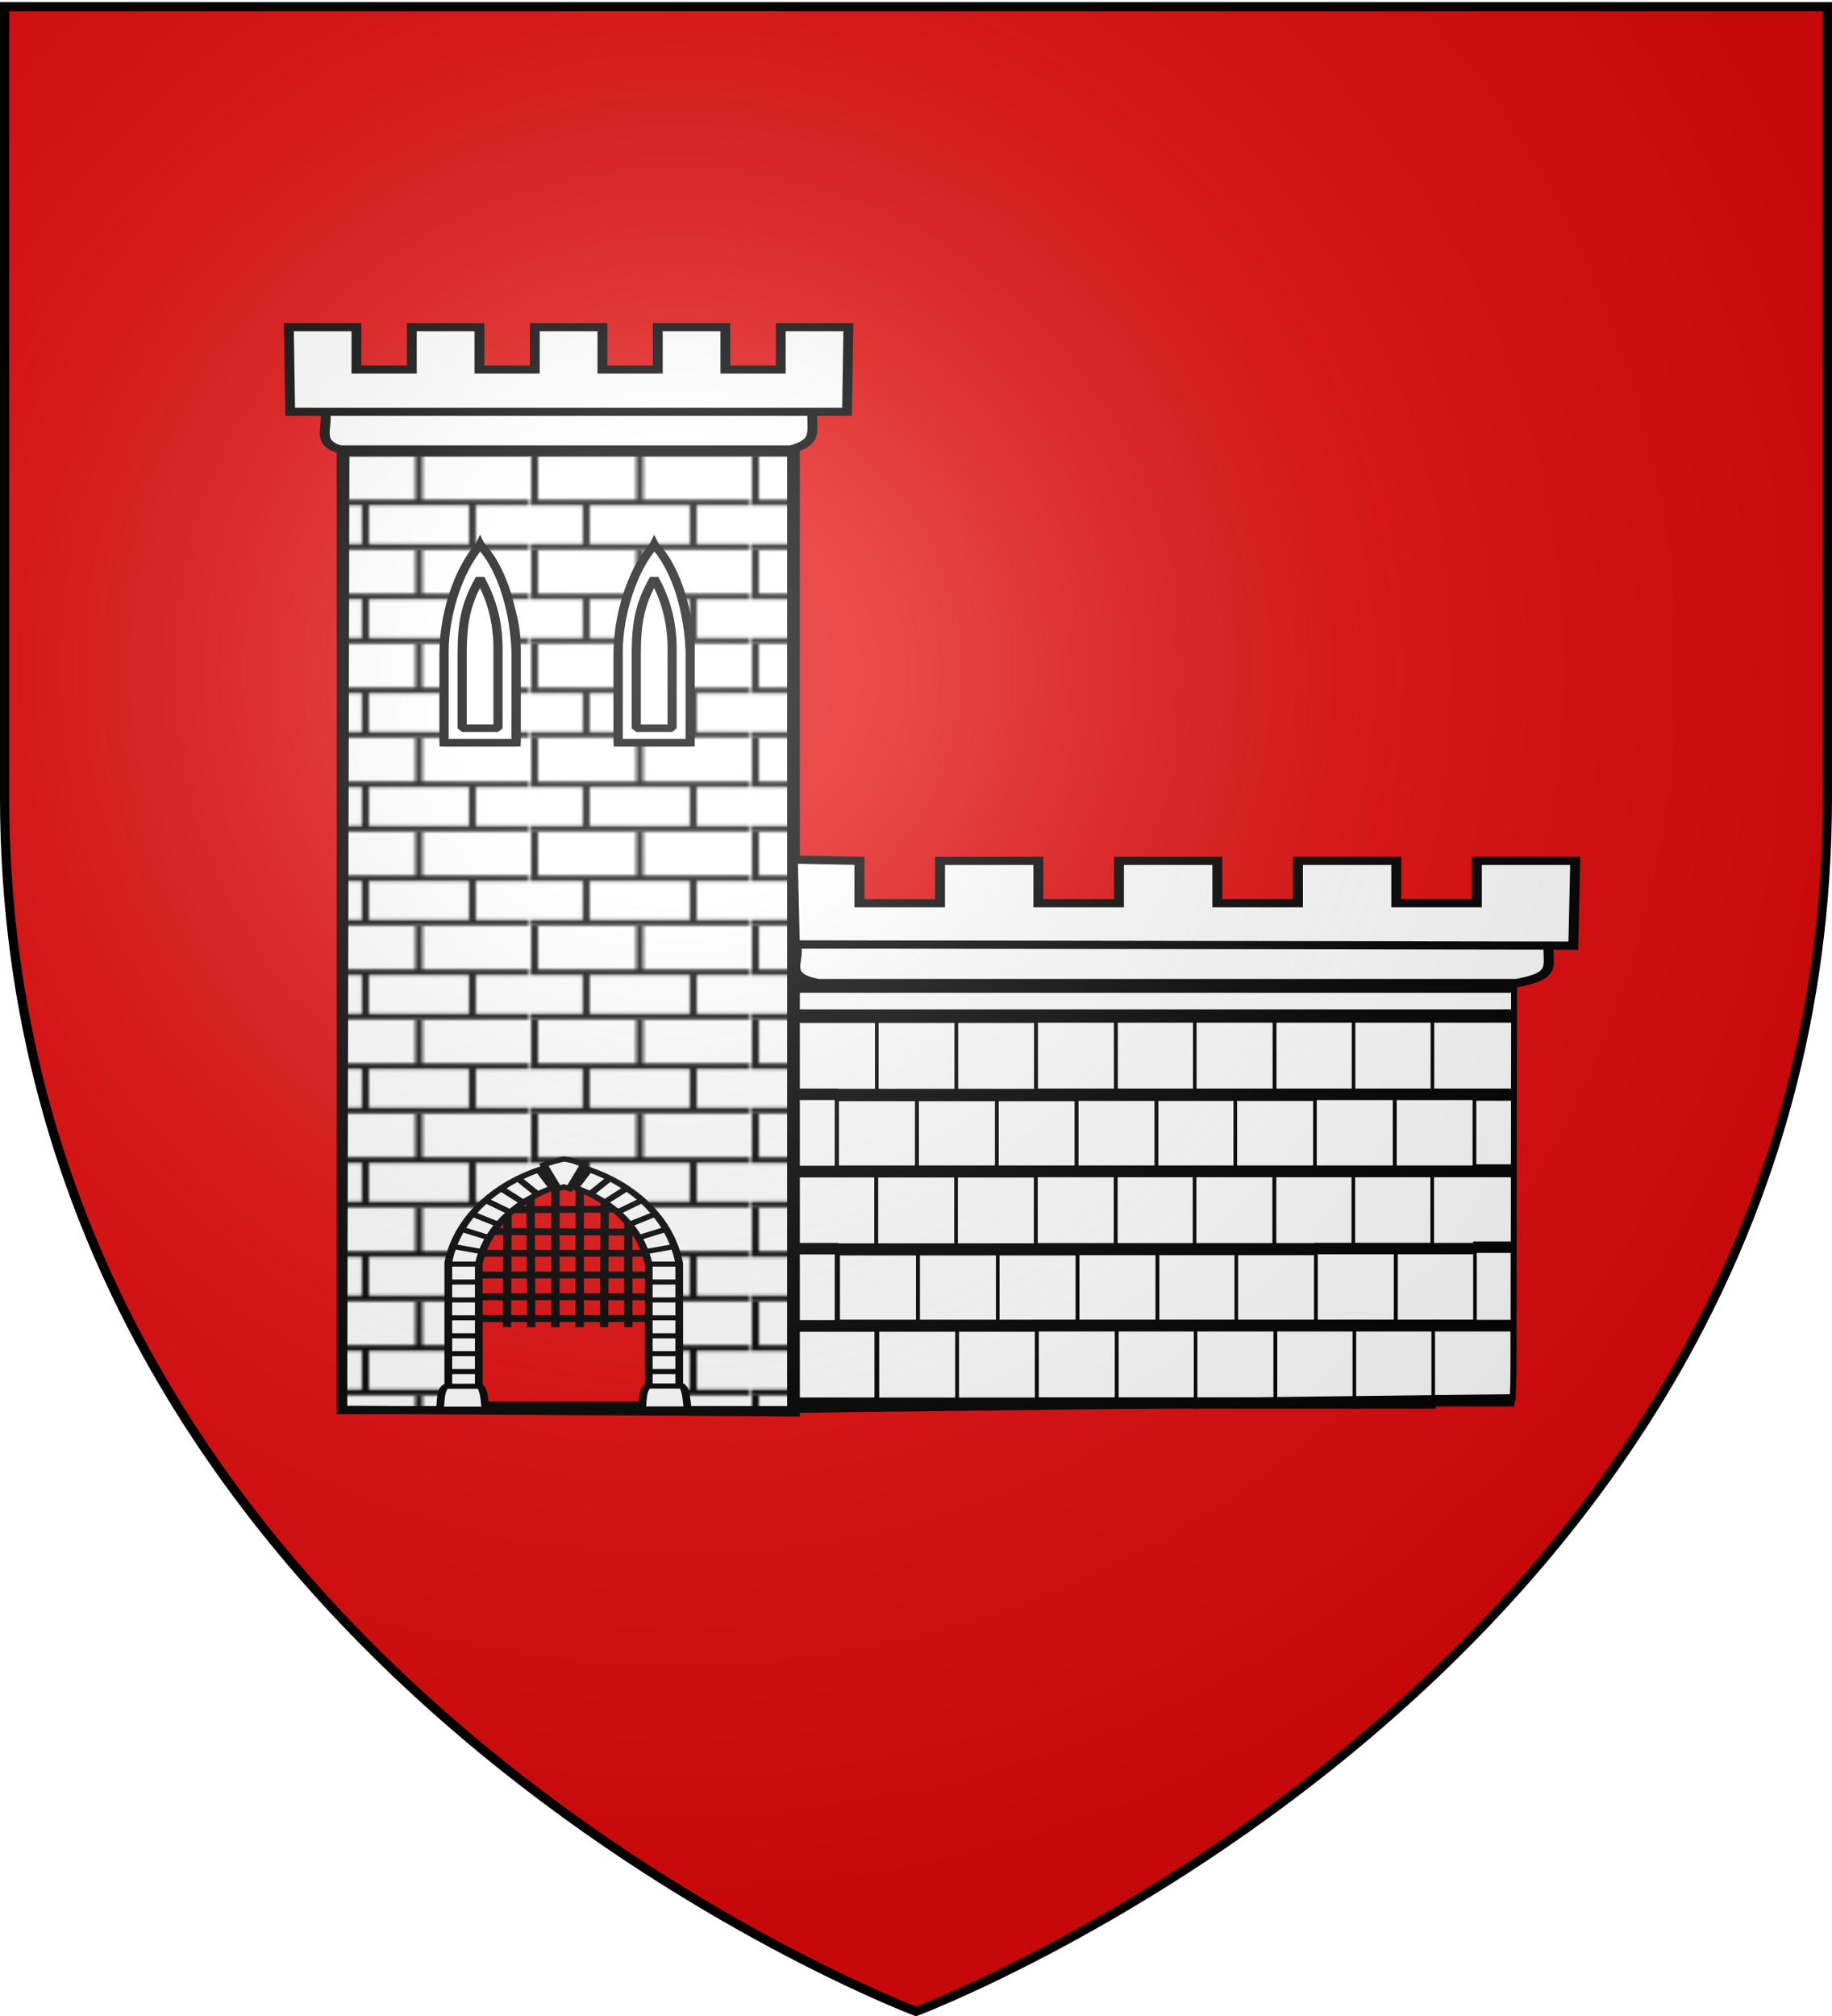 <svg xmlns="http://www.w3.org/2000/svg" xmlns:xlink="http://www.w3.org/1999/xlink" width="600" height="660" version="1.0"><desc>Flag of Canton of Valais (Wallis)</desc><defs><pattern xlink:href="#i" id="v" patternTransform="translate(706.905 -109.487)"/><pattern xlink:href="#l" id="i" patternTransform="translate(706.076 -110.317)"/><pattern xlink:href="#m" id="l" patternTransform="translate(1455.798 -99.233)"/><pattern xlink:href="#n" id="k" patternTransform="translate(1455.798 -99.233)"/><pattern xlink:href="#o" id="j" patternTransform="translate(1455.798 -99.233)"/><pattern xlink:href="#f" id="m" patternTransform="translate(706.076 -110.317)"/><pattern xlink:href="#f" id="n" patternTransform="translate(706.076 -110.317)"/><pattern xlink:href="#f" id="o" patternTransform="translate(706.076 -110.317)"/><pattern id="f" width="63.433" height="32.822" patternTransform="translate(706.076 -110.317)" patternUnits="userSpaceOnUse"><path d="M1 16.188V1m45.974 15.188v15.634H15.96V16.188M31.467 1v15.188M1 31.822h61.433M1 16.188h61.433" style="fill:none;fill-opacity:1;fill-rule:evenodd;stroke:#000;stroke-width:2;stroke-linecap:square;stroke-linejoin:miter;stroke-miterlimit:4;stroke-dasharray:none;stroke-opacity:1;display:inline"/></pattern><g id="s"><path id="r" d="M0 0v1h.5z" transform="rotate(18 3.157 -.5)"/><use xlink:href="#r" width="810" height="540" transform="scale(-1 1)"/></g><g id="u"><use xlink:href="#s" width="810" height="540" transform="rotate(72)"/><use xlink:href="#s" width="810" height="540" transform="rotate(144)"/></g><radialGradient xlink:href="#a" id="w" cx="221.445" cy="226.331" r="300" fx="221.445" fy="226.331" gradientTransform="matrix(1.353 0 0 1.349 -77.63 -85.747)" gradientUnits="userSpaceOnUse"/><linearGradient id="a"><stop offset="0" style="stop-color:white;stop-opacity:.314"/><stop offset=".19" style="stop-color:white;stop-opacity:.251"/><stop offset=".6" style="stop-color:#6b6b6b;stop-opacity:.125"/><stop offset="1" style="stop-color:black;stop-opacity:.125"/></linearGradient></defs><g style="display:inline"><path d="M300 658.5s298.5-112.32 298.5-397.772V2.176H1.5v258.552C1.5 546.18 300 658.5 300 658.5" style="fill:#e20909;fill-opacity:1;fill-rule:evenodd;stroke:none"/><g style="display:inline"><path d="M0 0h600v660H0z" style="fill:none;stroke:none"/></g><g style="display:inline"><g style="fill:#fff;display:inline"><path d="M200.949 429.191h66.368v20.291h-66.368z" style="fill:#fff;fill-opacity:1;stroke:#000;stroke-width:3;stroke-miterlimit:4;stroke-opacity:1;stroke-dasharray:none" transform="matrix(.393 0 0 1.246 260.373 -201.814)"/><path d="M267.529 429.191h66.368v20.291h-66.368z" style="fill:#fff;fill-opacity:1;stroke:#000;stroke-width:3;stroke-miterlimit:4;stroke-opacity:1;stroke-dasharray:none;display:inline" transform="matrix(.393 0 0 1.246 260.373 -201.814)"/><path d="M333.157 429.191h66.368v20.291h-66.368zM399.737 429.191h66.368v20.291h-66.368z" style="fill:#fff;fill-opacity:1;stroke:#000;stroke-width:3;stroke-miterlimit:4;stroke-opacity:1;stroke-dasharray:none;display:inline" transform="matrix(.393 0 0 1.246 260.373 -201.814)"/><path d="M465.47 429.191h66.368v20.291H465.47z" style="fill:#fff;fill-opacity:1;stroke:#000;stroke-width:3;stroke-miterlimit:4;stroke-opacity:1;stroke-dasharray:none;display:inline" transform="matrix(.393 0 0 1.246 260.373 -201.814)"/><path d="M531.205 429.191h67.564v20.291h-67.564zM134.351 429.257h66.368v20.291h-66.368z" style="fill:#fff;fill-opacity:1;stroke:#000;stroke-width:3;stroke-miterlimit:4;stroke-opacity:1;stroke-dasharray:none;display:inline" transform="matrix(.393 0 0 1.246 260.373 -201.814)"/><path d="M67.994 429.257h66.368v20.291H67.994z" style="fill:#fff;fill-opacity:1;stroke:#000;stroke-width:3;stroke-miterlimit:4;stroke-opacity:1;stroke-dasharray:none;display:inline" transform="matrix(.393 0 0 1.246 260.373 -201.814)"/><path d="M1.759 429.256h66.368v20.291H1.759zM234.709 449.74h66.368v20.291h-66.368zM301.289 449.74h66.368v20.291h-66.368z" style="fill:#fff;fill-opacity:1;stroke:#000;stroke-width:3;stroke-miterlimit:4;stroke-opacity:1;stroke-dasharray:none;display:inline" transform="matrix(.393 0 0 1.246 260.373 -201.814)"/><path d="M366.917 449.74h66.368v20.291h-66.368zM168.111 449.806h66.368v20.291h-66.368z" style="fill:#fff;fill-opacity:1;stroke:#000;stroke-width:3;stroke-miterlimit:4;stroke-opacity:1;stroke-dasharray:none;display:inline" transform="matrix(.393 0 0 1.246 260.373 -201.814)"/><path d="M101.754 449.806h66.368v20.291h-66.368zM35.096 449.805h66.368v20.291H35.096zM499.962 449.515h66.368v20.291h-66.368zM433.305 449.514h66.368v20.291h-66.368z" style="fill:#fff;fill-opacity:1;stroke:#000;stroke-width:3;stroke-miterlimit:4;stroke-opacity:1;stroke-dasharray:none;display:inline" transform="matrix(.393 0 0 1.246 260.373 -201.814)"/><path d="M1.478 469.693h595.941" style="fill:#fff;fill-rule:evenodd;stroke:#000;stroke-width:3;stroke-linecap:butt;stroke-linejoin:miter;stroke-miterlimit:4;stroke-opacity:1;stroke-dasharray:none;display:inline" transform="matrix(.393 0 0 1.246 260.373 -201.814)"/><path d="M200.775 469.787h66.368v20.291h-66.368zM267.355 469.787h66.368v20.291h-66.368z" style="fill:#fff;fill-opacity:1;stroke:#000;stroke-width:3;stroke-miterlimit:4;stroke-opacity:1;stroke-dasharray:none;display:inline" transform="matrix(.393 0 0 1.246 260.373 -201.814)"/><path d="M332.983 469.787h66.368v20.291h-66.368zM399.562 469.787h66.368v20.291h-66.368z" style="fill:#fff;fill-opacity:1;stroke:#000;stroke-width:3;stroke-miterlimit:4;stroke-opacity:1;stroke-dasharray:none;display:inline" transform="matrix(.393 0 0 1.246 260.373 -201.814)"/><path d="M465.296 469.787h66.368v20.291h-66.368z" style="fill:#fff;fill-opacity:1;stroke:#000;stroke-width:3;stroke-miterlimit:4;stroke-opacity:1;stroke-dasharray:none;display:inline" transform="matrix(.393 0 0 1.246 260.373 -201.814)"/><path d="M531.03 469.787h67.564v20.59H531.03zM134.177 469.852h66.368v20.291h-66.368z" style="fill:#fff;fill-opacity:1;stroke:#000;stroke-width:3;stroke-miterlimit:4;stroke-opacity:1;stroke-dasharray:none;display:inline" transform="matrix(.393 0 0 1.246 260.373 -201.814)"/><path d="M67.819 469.852h66.368v20.291H67.819z" style="fill:#fff;fill-opacity:1;stroke:#000;stroke-width:3;stroke-miterlimit:4;stroke-opacity:1;stroke-dasharray:none;display:inline" transform="matrix(.393 0 0 1.246 260.373 -201.814)"/><path d="M1.685 469.846h65.851v20.302H1.685z" style="fill:#fff;fill-opacity:1;stroke:#000;stroke-width:2.989;stroke-miterlimit:4;stroke-opacity:1;stroke-dasharray:none;display:inline" transform="matrix(.393 0 0 1.246 260.373 -201.814)"/><path d="M235.555 490.266h66.368v20.291h-66.368zM302.135 490.266h66.368v20.291h-66.368z" style="fill:#fff;fill-opacity:1;stroke:#000;stroke-width:3;stroke-miterlimit:4;stroke-opacity:1;stroke-dasharray:none;display:inline" transform="matrix(.393 0 0 1.246 260.373 -201.814)"/><path d="M367.762 490.266h66.368v20.291h-66.368zM168.957 490.331h66.368v20.291h-66.368z" style="fill:#fff;fill-opacity:1;stroke:#000;stroke-width:3;stroke-miterlimit:4;stroke-opacity:1;stroke-dasharray:none;display:inline" transform="matrix(.393 0 0 1.246 260.373 -201.814)"/><path d="M102.599 490.332h66.368v20.291h-66.368zM35.942 490.331h66.368v20.291H35.942zM500.808 490.041h66.368v20.291h-66.368zM434.15 490.04h66.368v20.291H434.15z" style="fill:#fff;fill-opacity:1;stroke:#000;stroke-width:3;stroke-miterlimit:4;stroke-opacity:1;stroke-dasharray:none;display:inline" transform="matrix(.393 0 0 1.246 260.373 -201.814)"/><path d="M2.323 510.22h595.942" style="fill:#fff;fill-rule:evenodd;stroke:#000;stroke-width:3;stroke-linecap:butt;stroke-linejoin:miter;stroke-miterlimit:4;stroke-opacity:1;stroke-dasharray:none;display:inline" transform="matrix(.393 0 0 1.246 260.373 -201.814)"/><path d="M201.62 510.313h66.368v20.291H201.62zM268.2 510.313h66.368v20.291H268.2z" style="fill:#fff;fill-opacity:1;stroke:#000;stroke-width:3;stroke-miterlimit:4;stroke-opacity:1;stroke-dasharray:none;display:inline" transform="matrix(.393 0 0 1.246 260.373 -201.814)"/><path d="M333.828 510.313h66.368v20.291h-66.368zM400.408 510.313h66.368v20.291h-66.368z" style="fill:#fff;fill-opacity:1;stroke:#000;stroke-width:3;stroke-miterlimit:4;stroke-opacity:1;stroke-dasharray:none;display:inline" transform="matrix(.393 0 0 1.246 260.373 -201.814)"/><path d="M466.142 510.313h66.368v20.291h-66.368z" style="fill:#fff;fill-opacity:1;stroke:#000;stroke-width:3;stroke-miterlimit:4;stroke-opacity:1;stroke-dasharray:none;display:inline" transform="matrix(.393 0 0 1.246 260.373 -201.814)"/><path d="M531.876 510.313h66.069v19.693h-66.069zM135.022 510.378h66.368v20.291h-66.368z" style="fill:#fff;fill-opacity:1;stroke:#000;stroke-width:3;stroke-miterlimit:4;stroke-opacity:1;stroke-dasharray:none;display:inline" transform="matrix(.393 0 0 1.246 260.373 -201.814)"/><path d="M68.665 510.378h66.368v20.291H68.665z" style="fill:#fff;fill-opacity:1;stroke:#000;stroke-width:3;stroke-miterlimit:4;stroke-opacity:1;stroke-dasharray:none;display:inline" transform="matrix(.393 0 0 1.246 260.373 -201.814)"/><path d="M.052 510.372H67.72v20.286H1.199M.584 490.064h34.042v20.285H.584M.138 449.492h34.488v20.286H.138" style="fill:#fff;fill-opacity:1;stroke:#000;stroke-width:3.03;stroke-miterlimit:4;stroke-opacity:1;stroke-dasharray:none;display:inline" transform="matrix(.393 0 0 1.246 260.373 -201.814)"/><path d="M566.675 489.671h31.395v20.59h-31.395zM566.252 449.687h32.591v19.693h-32.591z" style="fill:#fff;fill-opacity:1;stroke:#000;stroke-width:3;stroke-miterlimit:4;stroke-opacity:1;stroke-dasharray:none;display:inline" transform="matrix(.393 0 0 1.246 260.373 -201.814)"/><path d="M1.79 421.068h596.813v7.852H1.79z" style="fill:#fff;fill-opacity:1;stroke:#000;stroke-width:3.489;stroke-miterlimit:4;stroke-opacity:1;stroke-dasharray:none;display:inline" transform="matrix(.393 0 0 1.246 260.373 -201.814)"/></g><path d="M555.05 217.577c.263-2.213.4-4.478.4-6.784l.212-62.483-300.166-.823-.072 63.306c0 2.803.201 5.546.587 8.207z" style="fill:none;stroke:#000;stroke-width:1.704;stroke-linecap:round;stroke-linejoin:round;stroke-miterlimit:4;stroke-opacity:1;stroke-dasharray:none;stroke-dashoffset:0;display:inline" transform="matrix(.787 0 0 1.946 58.289 34.696)"/><path d="M1006.022 352.186c.261-3.337.397-6.753.397-10.23l.212-94.233-298.81-1.242-.072 95.474c0 4.228.2 8.365.584 12.378z" style="fill:none;stroke:#000;stroke-width:2.088;stroke-linecap:round;stroke-linejoin:round;stroke-miterlimit:4;stroke-opacity:1;stroke-dasharray:none;stroke-dashoffset:0;display:inline" transform="matrix(.791 0 0 1.29 -300.228 3.663)"/></g><g style="fill:#fff"><path d="M206.516 456.527V119.274H75.971v337.253z" style="fill:#fff;fill-opacity:1;stroke:#000;stroke-width:2.846;stroke-miterlimit:4;stroke-opacity:1;stroke-dasharray:none" transform="matrix(1.13 0 0 .932 26.041 36.157)"/><path d="M207.346 457.357V120.104H76.8l-.623 336.308z" style="fill:url(#v);fill-opacity:1;stroke:#000;stroke-width:2.846;stroke-miterlimit:4;stroke-opacity:1;stroke-dasharray:none" transform="matrix(1.13 0 0 .932 26.041 36.157)"/><path d="M71.21 105.534h141.18c-.217 7.76 1.57 10.93-6.192 13.545H75.467c-6.925-2.522-3.337-7.37-4.258-13.545z" style="fill:#fff;fill-opacity:1;stroke:#000;stroke-width:2.846;stroke-miterlimit:4;stroke-opacity:1;stroke-dasharray:none" transform="matrix(1.13 0 0 .932 26.041 36.157)"/><path d="m60.669 76.148.39 29.733h161.396l.381-29.733h-19.59v14.87h-16.054v-14.87h-19.59v14.87h-16.054v-14.87h-19.591v14.87h-16.053v-14.87H96.313v14.87H80.26v-14.87z" style="fill:#fff;fill-opacity:1;stroke:#000;stroke-width:2.846;stroke-miterlimit:4;stroke-opacity:1;stroke-dasharray:none" transform="matrix(1.13 0 0 .932 26.041 36.157)"/><g style="fill:#fff;fill-opacity:1;stroke:#000;stroke-width:1.957;stroke-miterlimit:4;stroke-opacity:1;stroke-dasharray:none"><g style="fill:#fff;fill-opacity:1;stroke:#000;stroke-width:1.957;stroke-miterlimit:4;stroke-opacity:1;stroke-dasharray:none"><g style="fill:#fff;fill-opacity:1;stroke:#000;stroke-width:2.063;stroke-miterlimit:4;stroke-opacity:1;stroke-dasharray:none"><g style="fill:#fff;fill-opacity:1;stroke:#000;stroke-width:1.323;stroke-miterlimit:4;stroke-opacity:1;stroke-dasharray:none"><path d="M-247.78 20.553v15.69h10.394v-15.69c.25-8.225-2.834-12.876-5.197-18.924-2.397 5.976-5.026 10.846-5.197 18.924z" style="fill:#fff;fill-opacity:1;stroke:#000;stroke-width:1.323;stroke-miterlimit:4;stroke-opacity:1;stroke-dasharray:none" transform="matrix(2.267 0 0 1.87 707.168 175.35)"/><path d="M-247.78 20.364v15.88h10.394v-15.88c-.16-6.245-1.695-14.272-5.197-18.735-3.326 4.651-5.197 12.539-5.197 18.735zm2.607 0c.036-5.216.54-8.518 2.59-12.856 1.608 3.512 2.658 7.542 2.59 12.856v13.365h-5.18z" style="fill:#fff;fill-opacity:1;stroke:#000;stroke-width:1.323;stroke-linejoin:bevel;stroke-miterlimit:4;stroke-opacity:1;stroke-dasharray:none" transform="matrix(2.267 0 0 1.87 707.168 175.35)"/></g></g></g><g style="fill:#fff;fill-opacity:1;stroke:#000;stroke-width:1.957;stroke-miterlimit:4;stroke-opacity:1;stroke-dasharray:none"><g style="fill:#fff;fill-opacity:1;stroke:#000;stroke-width:2.063;stroke-miterlimit:4;stroke-opacity:1;stroke-dasharray:none"><g style="fill:#fff;fill-opacity:1;stroke:#000;stroke-width:1.323;stroke-miterlimit:4;stroke-opacity:1;stroke-dasharray:none"><path d="M-247.78 20.553v15.69h10.394v-15.69c.25-8.225-2.834-12.876-5.197-18.924-2.397 5.976-5.026 10.846-5.197 18.924z" style="fill:#fff;fill-opacity:1;stroke:#000;stroke-width:1.323;stroke-miterlimit:4;stroke-opacity:1;stroke-dasharray:none" transform="matrix(2.267 0 0 1.87 764.186 175.35)"/><path d="M-247.78 20.364v15.88h10.394v-15.88c-.16-6.245-1.695-14.272-5.197-18.735-3.326 4.651-5.197 12.539-5.197 18.735zm2.607 0c.036-5.216.54-8.518 2.59-12.856 1.608 3.512 2.658 7.542 2.59 12.856v13.365h-5.18z" style="fill:#fff;fill-opacity:1;stroke:#000;stroke-width:1.323;stroke-linejoin:bevel;stroke-miterlimit:4;stroke-opacity:1;stroke-dasharray:none" transform="matrix(2.267 0 0 1.87 764.186 175.35)"/></g></g></g></g><path d="M207.63 293.002h218.172c-.329 7.76 2.364 10.93-9.33 13.545H214.045c-10.432-2.523-5.027-7.37-6.414-13.545z" style="fill:#fff;fill-opacity:1;stroke:#000;stroke-width:2.923;stroke-miterlimit:4;stroke-opacity:1;stroke-dasharray:none" transform="matrix(1.13 0 0 .932 26.041 36.157)"/><path d="m206.755 263.16.567 29.786 225.63.43.556-29.786h-28.507v14.896h-23.36V263.59h-28.507v14.896h-23.359V263.59h-28.507v14.896h-23.36V263.59h-28.507v14.896h-23.359V263.59z" style="fill:#fff;fill-opacity:1;stroke:#000;stroke-width:2.875;stroke-miterlimit:4;stroke-opacity:1;stroke-dasharray:none" transform="matrix(1.13 0 0 .932 26.041 36.157)"/><g style="fill:#fff"><path d="m447.42 647.746-7.51-.233h-41.376l-7.51.232v-46c0-19.823 11.982-35.913 27.618-35.913 15.637 0 28.778 16.09 28.778 35.913z" style="fill:#e20909;fill-opacity:1;stroke:#000;stroke-width:2.271;stroke-miterlimit:4;stroke-opacity:1;stroke-dasharray:none" transform="matrix(1.13 0 0 .932 -288.699 -143.587)"/><path d="m401.153 579.006 36.261-.224m-41.835 7.868 48.235.224m-51.125 7.421h54.635m-54.635 7.645h54.635m-54.635 7.644h54.635m-54.635 7.645h54.635m-9.733-38.618v41.611m-6.827-46.53-.207 46.53m-7.034-48.544v48.544m-7.033-48.544v48.544m-7.24-46.978.206 46.978m-6.828-42.729-.206 42.73" style="fill:#fff;fill-rule:evenodd;stroke:#000;stroke-width:2.408;stroke-linecap:butt;stroke-linejoin:miter;stroke-miterlimit:4;stroke-opacity:1;stroke-dasharray:none" transform="matrix(1.13 0 0 .932 -288.699 -143.587)"/><g style="fill:#fff;stroke:#000;stroke-width:3.044;stroke-miterlimit:4;stroke-opacity:1;stroke-dasharray:none"><path d="M104.029-164.904h6v-87.065l-.062-.375c-3.536-28.03-20.028-51.335-43.282-59.312l-1.937-.656-1.969.656c-23.088 7.92-39.94 30.922-43.625 58.781l-.031.406v87.565h6m6 0v-86.69c3.137-22.938 16.675-41.048 33.625-47.844 17.035 6.855 30.297 25.176 33.281 48.438v86.096" style="fill:#fff;fill-opacity:1;stroke:#000;stroke-width:3.044;stroke-miterlimit:4;stroke-opacity:1;stroke-dasharray:none" transform="matrix(.832 0 0 .546 130.915 551.22)"/><path d="M19.162-176.404H31.51m-12.347-10.743H31.51M19.162-197.89H31.51m-12.347-10.743H31.51m-12.347-10.743H31.51m-12.347-10.743H31.51m-12.347-10.743H31.51m-12.347-10.743H31.51m-10.803-10.662 11.224 3.086m-7.857-13.468 11.224 5.33m-6.735-14.31 10.102 6.174m-4.77-14.31 9.54 7.014m-3.367-14.03 8.418 8.137m-1.964-14.31 7.576 9.26m.561-14.591 5.331 10.662m50 121.219H97.643m12.346-10.743H97.643m12.346-10.743H97.643m12.346-10.743H97.643m12.346-10.743H97.643m12.346-10.743H97.643m12.346-10.743H97.643m12.346-10.743H97.643m10.803-10.662-11.224 3.086m7.857-13.468-11.224 5.33m6.734-14.31-10.101 6.174m4.77-14.31-9.54 7.014m3.367-14.03-8.418 8.137m1.964-14.31-7.576 9.26m-.561-14.591-5.332 10.662" style="fill:#fff;fill-rule:evenodd;stroke:#000;stroke-width:3.044;stroke-linecap:butt;stroke-linejoin:miter;stroke-miterlimit:4;stroke-opacity:1;stroke-dasharray:none" transform="matrix(.832 0 0 .546 130.915 551.22)"/><g style="fill:#fff;stroke:#000;stroke-width:3.044;stroke-miterlimit:4;stroke-opacity:1;stroke-dasharray:none"><path d="M15.822-164.62H33.78c-.45-4.736-.478-11.663-2.245-13.749H18.347c-2.466 1.74-2.104 9.307-2.525 13.75zM95.372-164.76h17.958c-.45-4.737-.479-11.664-2.245-13.749H97.897c-2.467 1.74-2.105 9.307-2.525 13.75z" style="fill:#fff;fill-opacity:1;fill-rule:evenodd;stroke:#000;stroke-width:3.044;stroke-linecap:butt;stroke-linejoin:miter;stroke-miterlimit:4;stroke-opacity:1;stroke-dasharray:none" transform="matrix(.832 0 0 .546 130.915 551.22)"/></g><path d="m62.331-296.921 2.245-.982 2.245.982 5.612-14.17c-2.031-1.464-4.343-2.786-7.857-3.508-2.619.953-5.238 1.833-7.857 3.508z" style="fill:#fff;fill-opacity:1;fill-rule:evenodd;stroke:#000;stroke-width:3.044;stroke-linecap:butt;stroke-linejoin:miter;stroke-miterlimit:4;stroke-opacity:1;stroke-dasharray:none" transform="matrix(.832 0 0 .546 130.915 551.22)"/></g></g></g></g><path d="M300 658.5s298.5-112.32 298.5-397.772V2.176H1.5v258.552C1.5 546.18 300 658.5 300 658.5" style="opacity:1;fill:url(#w);fill-opacity:1;fill-rule:evenodd;stroke:none;stroke-width:1px;stroke-linecap:butt;stroke-linejoin:miter;stroke-opacity:1"/><path d="M300 658.5S1.5 546.18 1.5 260.728V2.176h597v258.552C598.5 546.18 300 658.5 300 658.5z" style="opacity:1;fill:none;fill-opacity:1;fill-rule:evenodd;stroke:#000;stroke-width:3;stroke-linecap:butt;stroke-linejoin:miter;stroke-miterlimit:4;stroke-dasharray:none;stroke-opacity:1"/></svg>